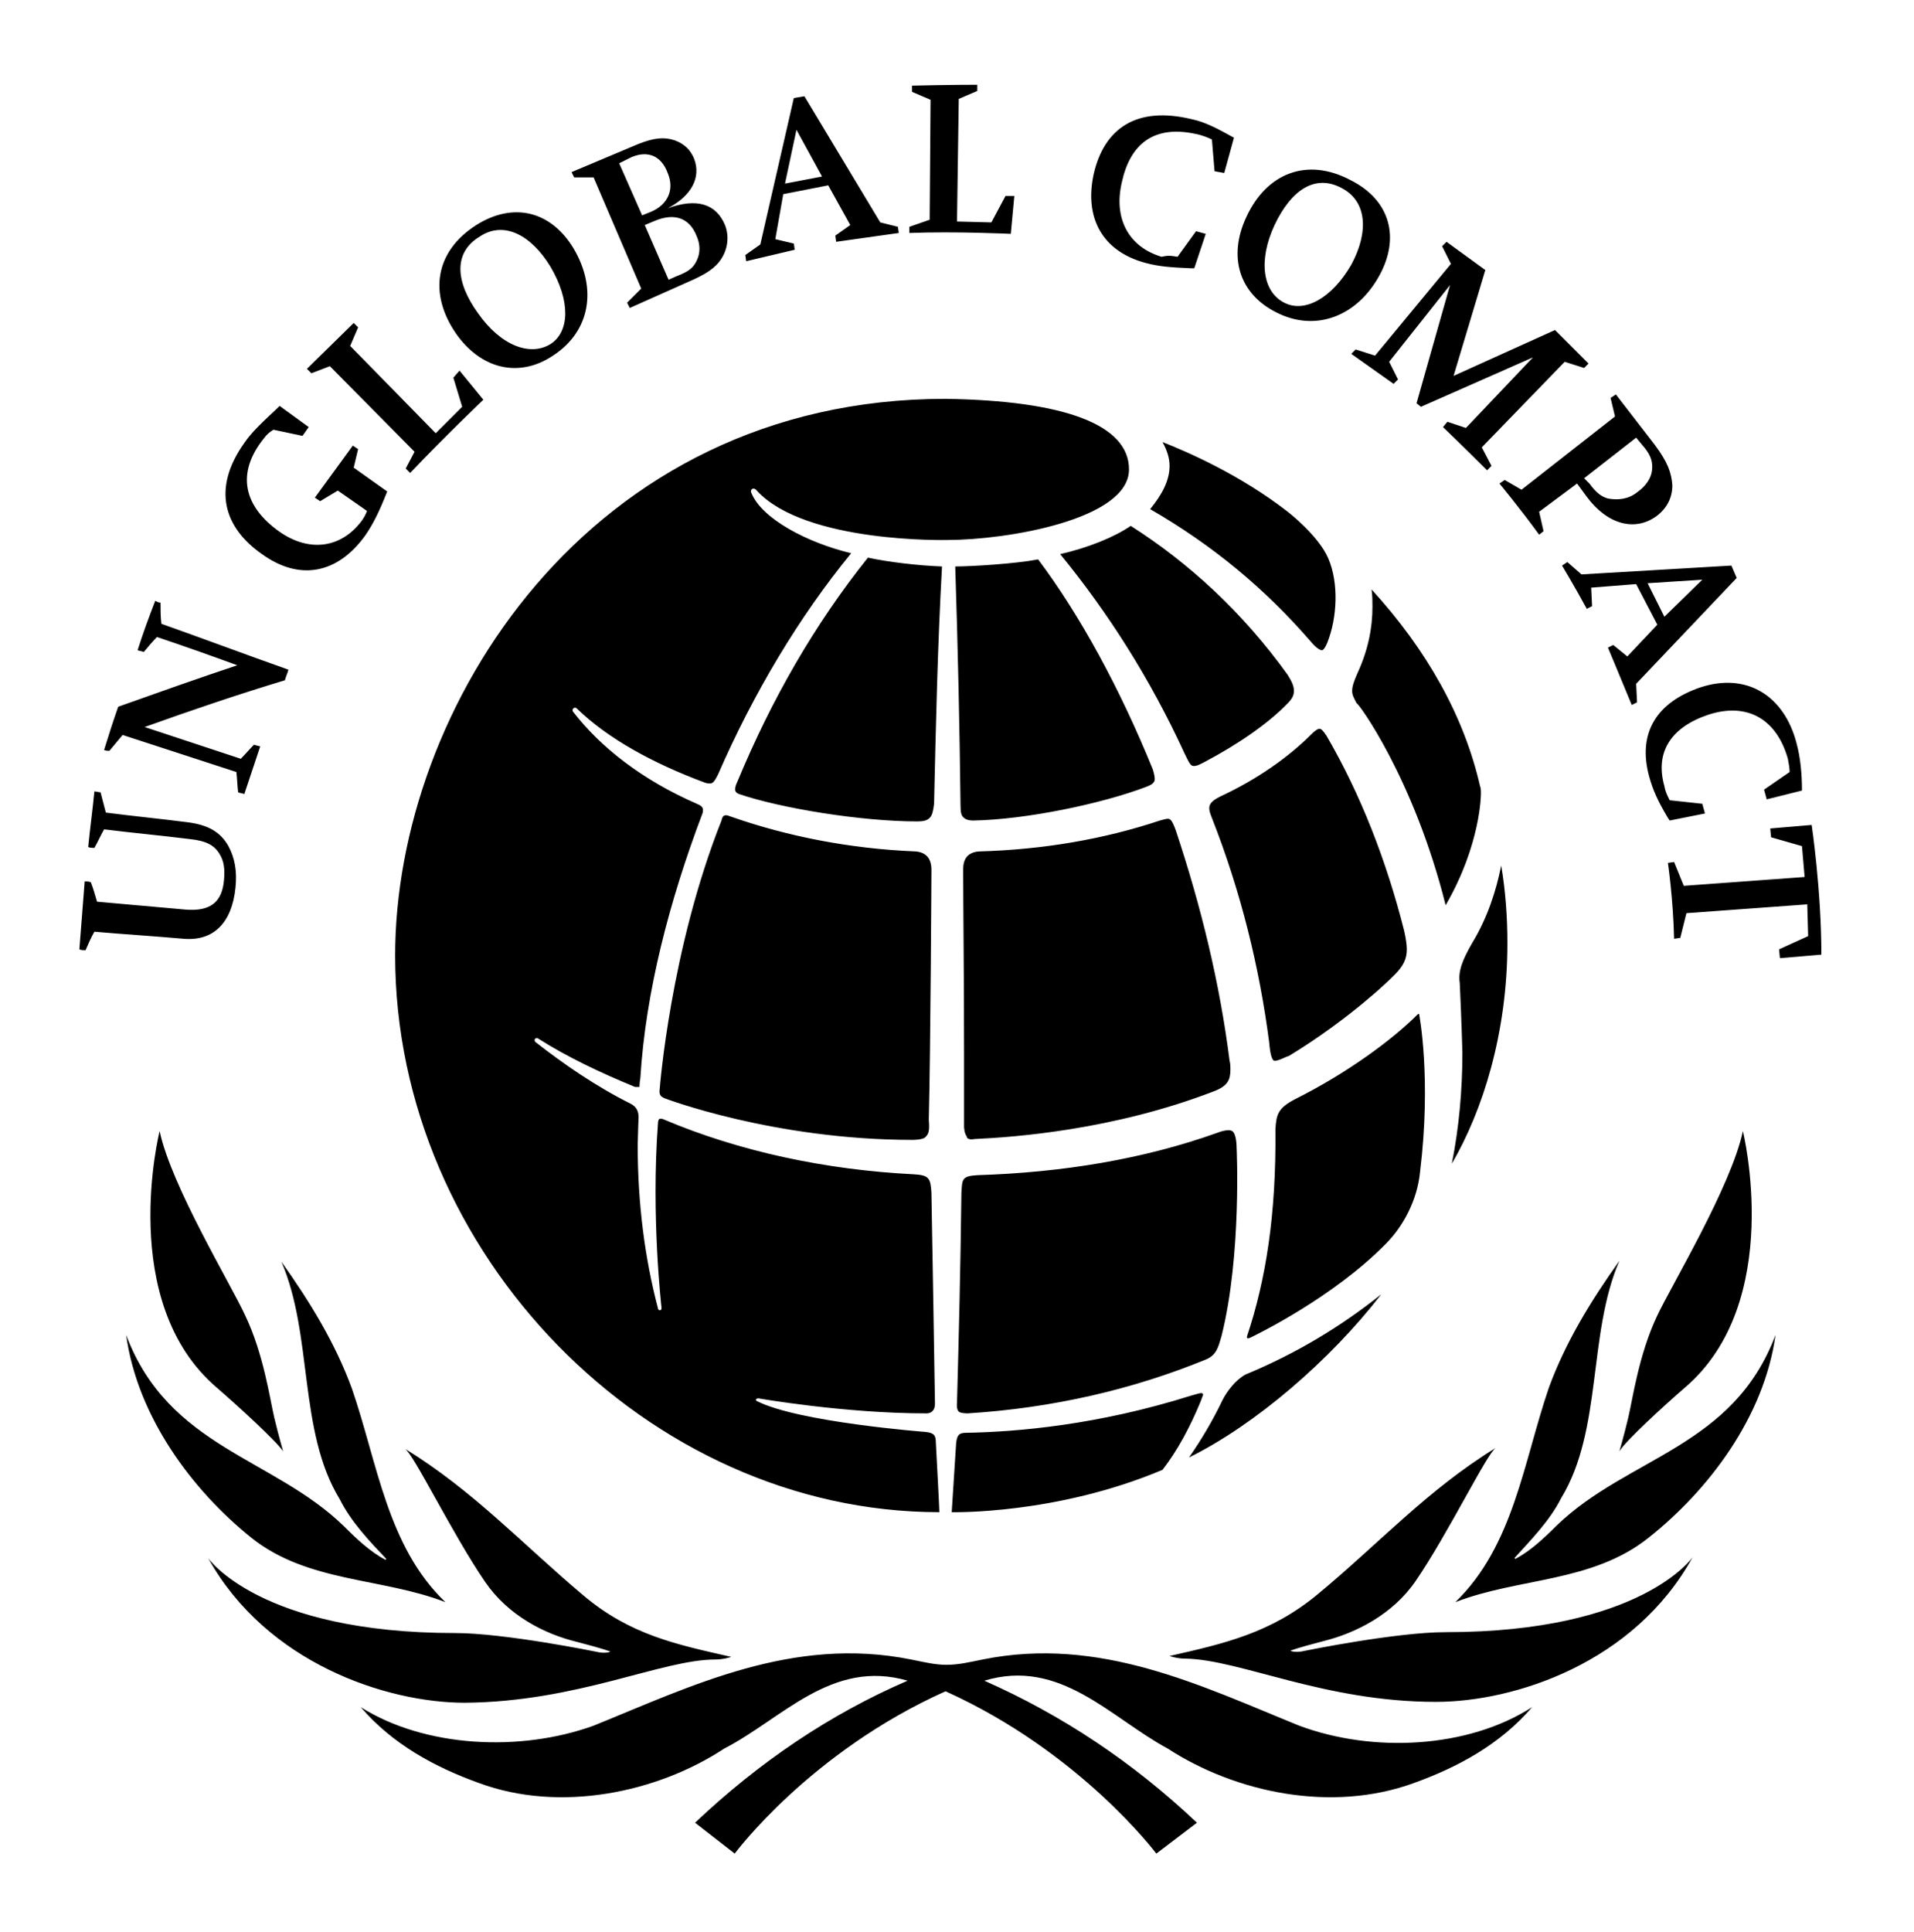 <?xml version="1.0" encoding="UTF-8"?>
<svg id="Layer_1" xmlns="http://www.w3.org/2000/svg" version="1.1" viewBox="0 0 217 219">
  <!-- Generator: Adobe Illustrator 29.8.1, SVG Export Plug-In . SVG Version: 2.1.1 Build 2)  -->
  <path id="Masterbrand_Logotype_solid" d="M144.4,120.21c-.4-.3-.5-2-.5-2-1.1-8.5-3.2-17.1-6.5-25.5-.2-.5-.3-.8-.3-1.1,0-.4.2-.8,1.2-1.3,4.3-2,7.8-4.5,10.4-7.1.4-.4.7-.6.9-.6h0c.2,0,.4.2.8.8,3.9,6.7,6.8,14.2,8.8,22.1.2.9.3,1.6.3,2.1,0,1.1-.4,1.9-1.4,2.9-2.6,2.6-7.2,6.3-12,9.2-.2,0-1.4.7-1.7.5ZM140.2,130.01s0-1.5-.5-1.8-1.7.2-1.7.2c-8.4,3-17.6,4.5-27.2,4.8-1.8.1-1.7.5-1.8,2-.1,8.5-.3,16.5-.5,23.8,0,0-.1.7.2,1,.2.2,1,.2,1,.2,9.6-.6,18.7-2.7,27-6.1,1.2-.5,1.4-1.3,1.8-2.7,2.3-9.2,1.7-21.4,1.7-21.4ZM136.5,86.41c3.8-2,7.3-4.4,9.5-6.7.5-.5.7-.9.7-1.4s-.2-1-.7-1.8c-5.1-7.1-11.2-12.7-17.8-16.9-1.9,1.3-4.9,2.5-8,3.2,5.4,6.6,10.2,14.1,14.1,22.6.4.8.6,1.3.9,1.4.4.1.9-.2,1.3-.4ZM129.9,89.21c.5-.2.8-.3,1-.7.1-.4-.2-1.3-.2-1.3-3.7-9.1-8.2-17.4-13-23.8-2.6.5-7.6.8-9.4.8.3,9.2.5,18.3.6,27.1,0,.8.1,1.2.4,1.4.2.2.6.3,1,.3,6-.1,14.6-1.9,19.6-3.8ZM136.4,158.11c0-.2-.2-.2-.2-.2-.2,0-.5.1-1.2.3-10.5,3.3-19.6,4.1-25.5,4.2-.8,0-1,.3-1.1,1.2l-.5,7.8s11.8.3,23.9-4.8c1.7-2.2,3.1-4.8,4.3-7.7.1-.3.2-.5.3-.8ZM160.9,115.01c0-.2-.2,0-.2,0-2.8,2.8-7.9,6.6-13.9,9.6-1.9,1-2.1,1.7-2.2,3.4.1,9.7-1.1,17.1-3.2,23.4,0,0-.2.5.4.2.6-.3,9.3-4.5,15.3-10.6,2-2,3.6-5,3.9-8.2,1.3-10.6-.1-17.8-.1-17.8ZM163.9,102.61c4-6.9,4-12.6,4-12.6,0-.4,0-.7-.1-.9-1.8-7.9-6-15.4-12.3-22.3.1.7.1,1.3.1,2,0,2.4-.5,4.9-1.7,7.5-.4.9-.6,1.5-.6,2s.2.8.5,1.4c.1-.2,6.5,8.5,10.1,22.9ZM72.6,122.21c.6-9.8,3.3-20.1,7-29.9.1-.2.1-.4.1-.5,0-.3-.2-.5-.7-.7-6.2-2.7-10.9-6.4-14-10.4,0,0-.2-.2,0-.4.2-.2.4,0,.4,0,3.5,3.4,8.6,6.2,14.5,8.4.3.1.4.1.6.1.3,0,.5-.2.9-1,4-9.2,9.2-17.9,15.1-25.1-5-1.2-10.1-3.9-11.3-6.8,0,0-.2-.3.1-.5.3-.1.5.2.5.2,5.5,6,21.6,5.6,21.6,5.6,6.7,0,20.6-2.3,20.6-8,0-5.1-7.4-7.8-20.8-8-40.6,0-62.4,35.2-62.4,63.1,0,33.7,28.6,63.1,61.7,63.1,0-.5-.4-7.9-.4-7.9,0-.8-.2-1.1-1.2-1.2,0,0-14.4-1.1-19.1-3.5-.2-.1-.1-.3.2-.3,0,0,9.7,1.7,19,1.7,0,0,1,.1,1-1.1,0-1-.4-23.9-.4-23.9-.1-1.7-.3-2-2-2.1-10-.5-19.8-2.6-28.3-6.2-.2-.1-.3-.1-.5-.1-.2.1-.2.5-.2.5-.8,10.6.4,20.9.4,20.9,0,.2,0,.3-.2.3s-.2-.2-.2-.2c-1.5-5.7-2.3-11.9-2.3-18.5,0-.5.1-3.2.1-3.2,0-.7-.3-1.2-.9-1.5-4-2-7.6-4.5-10.8-7,0,0-.2-.2,0-.4.2-.1.3,0,.3,0,3.3,2.1,7.1,3.9,11,5.5h.5c0-.1,0-.4.1-1M150.5,72.81c1.1-2.8,1.3-6.7.1-9.5-1.1-2.6-4.6-5.3-4.6-5.3-5.4-4.2-11.4-6.8-14.2-7.9.5.9.8,1.8.8,2.7,0,1.6-.8,3.2-2.2,4.9,7.1,4.1,13,9,18.2,15,0,0,.8,1,1.3,1,.3-.1.6-.9.6-.9ZM165.8,119.31c0,4.3-.4,8.6-1.2,12.6,3.5-6,6.3-14.8,6.3-25,0-2.9-.2-5.8-.7-8.8-.6,3-1.6,6-3.3,8.8-1.1,1.9-1.6,3.2-1.4,4.5.2,4.2.3,7.9.3,7.9ZM138.6,158.71c-1.1,2.3-2.4,4.5-3.8,6.5,7.5-3.7,16-11,21.8-18.5-4.5,3.6-9.6,6.7-15.4,9.1-1.1.6-2.1,1.9-2.6,2.9ZM105.6,98.61c0-1.3-.6-2-1.8-2.1-7.4-.3-14.5-1.7-20.8-3.9-.3-.1-.5-.2-.7-.2s-.4.1-.5.6c-5.8,14.6-7,30.4-7,30.4-.1.7.1.9.6,1.1,0,0,12.3,4.7,28.1,4.7,0,0,1.1,0,1.4-.3.4-.4.5-.7.4-2,.2-7.7.3-28.3.3-28.3ZM83.6,88.61c-.4.8-.2,1.1-.2,1.1.1.2.4.3.4.3,4.7,1.6,13.8,3.1,20.2,3.1.7,0,1.1-.1,1.4-.4s.4-.8.5-1.6h0c.2-8.8.4-18,.9-26.9-2.7-.1-6.1-.5-8.4-1-6,7.5-10.9,16-14.8,25.4M110.5,129.11c4.4-.2,15.7-1,27.1-5.4,1.6-.6,1.9-1.3,1.9-2.5,0-.3,0-.6-.1-1-1.1-8.7-3.2-17.4-6.1-26.1-.4-1.1-.6-1.3-.9-1.3-.2,0-.5.1-.9.2-6.3,2.1-13.2,3.3-20.5,3.5-1.4.1-1.8,1-1.8,2,0,4.5.1,11.6.1,21.2v8s0,.7.3,1.1c0,.3.4.4.9.3ZM14.3,151.31c4.8,12.8,16.7,13.9,24.7,21.7,1.5,1.5,3,2.9,4.7,3.8l.1-.1c-1.9-2-4-4.2-5.3-6.8-4.7-7.7-3-18.6-6.6-26.9,3.2,4.5,6.1,9.2,8,14.4,2.9,8.4,4,17.9,10.6,24.2-7.2-2.8-15.6-2.2-22-7.3-6.6-5.3-12.9-13.6-14.2-23ZM81.1,188.11c1,0,1.8-.3,1.8-.3-6.2-1.4-11.5-2.5-16.8-7-7-5.9-12.4-11.8-20.2-16.6,1,.6,5.4,9.7,9.1,15.1,2.6,3.8,6.7,5.9,10.4,6.8,3.1.8,3.8,1.1,3.8,1.1,0,0-.5.3-1.7,0,0,0-10.3-2.1-15.9-2.1-22.2,0-28-8.5-28-8.5,6.6,11.9,20.2,16.4,29.1,16.4,12.8-.1,22.3-4.9,28.4-4.9ZM162.8,192.91c8.9,0,22.5-4.4,29.1-16.4,0,0-5.8,8.5-28,8.5-5.6,0-15.9,2.1-15.9,2.1-1.2.3-1.7,0-1.7,0,0,0,.7-.3,3.8-1.1,3.6-.9,7.8-3,10.4-6.8,3.7-5.4,8.1-14.5,9.1-15.1-7.8,4.8-13.2,10.8-20.2,16.6-5.3,4.4-10.6,5.6-16.8,7,0,0,.8.3,1.8.3,6.2.1,15.7,4.9,28.4,4.9ZM24.6,157.31c2.2,1.9,6.7,6,7.5,7.2,0,0-.5-1.7-1-3.8s-1.2-7.2-3.3-11.6c-1.6-3.5-8.4-14.7-9.7-20.9,0,0-4.9,19.4,6.5,29.1ZM165,181.61c7.2-2.8,15.5-2.2,21.9-7.3,6.7-5.3,13.1-13.6,14.4-23-4.8,12.8-16.7,13.8-24.8,21.6-1.5,1.5-3,2.9-4.7,3.8l-.1-.1c1.8-2,4-4.2,5.3-6.8,4.7-7.7,3-18.6,6.6-26.9-3.2,4.5-6.1,9.2-8,14.4-2.9,8.5-4,17.9-10.6,24.3ZM147.3,195.61c-11.1-4.5-22.6-10.2-35.9-7.5-1.5.3-2.7.6-4.1.6-1.3,0-2.5-.3-4-.6-13.4-2.7-24.9,3-36,7.5-8.3,3-19.1,2.5-26.4-2.1,3.6,4.2,8.4,6.8,13.4,8.6,9.2,3.4,20.2,1.1,27.8-3.9,6.6-3.4,12.2-10.2,20.8-7.7-8.8,3.8-16.8,9.2-24.1,16.1l4.5,3.5s8.5-11.5,23.9-18.4c15.3,6.9,23.9,18.4,23.9,18.4l4.6-3.5c-7.3-6.9-15.3-12.2-24.1-16.1,8.6-2.6,14.3,4.2,20.8,7.7,7.7,5,18.6,7.3,27.9,3.9,5-1.8,9.8-4.4,13.4-8.6-7.3,4.7-18.1,5.2-26.4,2.1ZM191,157.31c11.4-9.7,6.6-29.1,6.6-29.1-1.3,6.2-8.1,17.5-9.7,20.9-2.1,4.4-2.8,9.5-3.3,11.6s-1,3.8-1,3.8c.7-1.2,5.2-5.3,7.4-7.2ZM11,102.21c3.4.3,6.7.6,10.1.9,2.7.2,4.1-.8,4.3-3.4.1-1.2,0-2.1-.5-2.9-.6-1-1.5-1.5-3.4-1.7-3.2-.4-6.5-.7-9.7-1.1-.4.7-.7,1.4-1.1,2.1-.2,0-.5,0-.7-.1.2-2.1.5-4.2.7-6.3.2,0,.5.1.7.1.2.8.4,1.5.6,2.3,3.1.4,6.2.7,9.3,1.1,2.3.3,3.7,1.1,4.6,2.7.7,1.3,1,2.8.8,4.7-.4,4-2.5,6.1-5.9,5.8-3.4-.3-6.7-.5-10.1-.8-.4.7-.7,1.4-1,2.1-.2,0-.5,0-.7-.1.2-2.6.4-5.1.6-7.7.2,0,.5,0,.7.1.3.8.5,1.5.7,2.2ZM16.4,82.41c3.6,1.2,7.3,2.4,10.9,3.6.5-.5,1-1.1,1.5-1.6.2.1.4.1.7.2-.6,1.8-1.2,3.6-1.8,5.4-.2-.1-.5-.1-.7-.2-.1-.8-.1-1.5-.2-2.3-4.3-1.4-8.6-2.8-12.9-4.2-.5.6-1,1.2-1.5,1.8-.1,0-.4,0-.6-.1.5-1.6,1-3.2,1.6-4.9,4.5-1.6,9-3.2,13.5-4.7-3-1.1-6.1-2.2-9.1-3.2-.5.5-1,1.1-1.5,1.7-.2-.1-.4-.1-.7-.2.6-1.9,1.3-3.8,2-5.6.2.1.4.2.6.2,0,.8,0,1.6.1,2.4,4.8,1.7,9.6,3.5,14.4,5.2-.1.4-.3.8-.4,1.2-5.3,1.6-10.6,3.4-15.9,5.3ZM40.1,53.01l3.8,2.7c-.9,2.3-1.6,3.7-2.5,5-3.1,4.3-7.4,5.2-11.7,2.1-4.3-3-5.7-7.4-2-12.6.8-1.2,2.1-2.4,3.7-3.9l.3-.3,3.3,2.4-.7,1-3.3-.7c-.5.3-.8.6-1.1,1-3.2,4-2.2,7.7,1.7,10.5,3.5,2.5,7.2,1.9,9.5-1.3.4-.6.5-1,.5-1l-3.3-2.3-2,1.2-.6-.4,4.3-5.9.6.4-.5,2.1ZM47,51.21l-9.6-9.7-2.1.8-.5-.5,5.3-5.2.5.5-.9,2.1,9.7,9.9,3-3-1-3.3.7-.8,2.7,3.3s-4.2,4-8.3,8.3l-.5-.5,1-1.9ZM51.7,37.81c-3.1-4.5-2.4-9.3,2.3-12.3,4.3-2.7,8.5-1.5,11,2.6,2.7,4.5,2,9.4-2.3,12.2-3.9,2.6-8.2,1.5-11-2.5h0ZM54.2,35.51c2.6,3.7,5.9,4.9,8.2,3.5,2.2-1.4,2.3-4.9,0-8.8-2.2-3.6-5.3-5.2-8-3.4-3,1.8-2.8,5.1-.2,8.7h0ZM72.7,32.71l-5.4-12.6h-2.2l-.3-.6,7.6-3.2c1.8-.7,2.9-.8,4.1-.4,1.1.4,1.8,1.1,2.2,2.1.8,2.1-.3,4.2-3,5.6,3.3-1.2,5.5-.5,6.5,1.9.5,1.3.3,2.7-.4,3.8-.7,1.1-1.8,1.8-3.9,2.7l-6.5,2.9-.3-.6,1.6-1.6ZM72.8,24.41l1-.4c1.9-.8,2.7-2.5,1.9-4.4-.7-1.9-2.2-2.6-4.1-1.8l-1.4.7,2.6,5.9ZM75.8,31.71l.9-.4c1.3-.5,1.9-.9,2.3-1.8.4-.8.4-1.8,0-2.7-.8-2.1-2.5-2.7-4.7-1.8l-1.2.5,2.7,6.2ZM88.8,22.01l-.9,5.1,2.1.5.1.7-5.5,1.3-.1-.7,1.7-1.2,3.8-16.6,1.2-.2,8.6,14.3,2,.5.1.7-7.1,1-.1-.7,1.7-1.2-2.5-4.5-5.1,1ZM89,20.81l4.2-.8-2.9-5.3-1.3,6.1ZM105.4,24.91l.1-13.6-2.1-.9v-.7c3.9-.1,7.4-.1,7.4-.1v.7l-2.1.9-.2,13.9,3.9.1,1.6-3h1l-.4,4.3s-6.3-.3-11.5-.1v-.7l2.3-.8ZM133.5,29.11l2.1-2.9,1.1.3-1.3,3.9h-.4c-2.3-.1-3.6-.2-5.1-.6-4.9-1.3-7-5.1-5.9-10.1,1.2-5.2,4.9-7.7,11.1-6.2,1.5.3,3,1.1,4.8,2.1l-1.1,4-1.1-.2-.3-3.6s-.6-.3-1.3-.5c-5.4-1.4-8,1.2-8.9,5.3-1,4.2.8,7.4,4.5,8.5.8-.2,1.2-.1,1.8,0h0ZM164.8,42.61l11.5-5.2,3.8,3.8-.5.5-2.2-.7-9.4,9.7,1.1,2.1-.5.5c-2.5-2.5-5-4.9-5-4.9l.5-.6,2.1.7,7.6-8-12.7,5.6-.5-.4,3.8-13.4-6.9,8.7,1,2-.5.5-4.8-3.4.5-.5,2.2.7,8.6-10.4-1-2,.5-.5,4.4,3.2-3.6,12ZM178.8,54.81l-4.3,3.2.5,2.2-.5.4c-2.1-2.9-4.5-5.8-4.5-5.8l.6-.4,1.9,1.1,10.6-8.3-.5-2.1.6-.4,4.4,5.7c1.5,2,1.9,3.2,2,4.6,0,1.4-.6,2.6-1.8,3.5-2.5,1.8-5.6.9-7.9-2.2l-1.1-1.5ZM180.2,54.81c.8,1.1,1.4,1.5,2.1,1.7,1.1.2,2.3.1,3.3-.7,1-.7,1.6-1.6,1.7-2.5.1-.9-.1-1.6-.8-2.5l-1-1.2-5.9,4.6.6.6ZM185.5,66.21l-5.1.4.1,2.1-.6.3c-1.3-2.4-2.8-4.9-2.8-4.9l.6-.4,1.6,1.4,17-1,.6,1.4-11.4,12,.1,2.1-.6.3c-1.4-3.4-2.7-6.5-2.7-6.5l.6-.3,1.6,1.3,3.4-3.6-2.4-4.6ZM186.8,66.11l1.9,3.8,4.3-4.2-6.2.4ZM189.3,90.71l3.7.4.3,1.1-4,.8-.2-.3c-1.2-2-1.7-3.2-2.1-4.6-1.4-5,.8-8.5,5.8-10.2,5.2-1.7,9.5.9,10.9,6.4.4,1.5.6,3.3.6,5.3l-4,1-.3-1.1,2.9-2c0-.4-.1-1-.2-1.5-1.3-4.6-4.7-6.4-9-5-4.2,1.4-6.1,4.2-5,8.1.1.6.3,1,.6,1.6h0ZM204.9,102.51l-13.7,1-.7,2.8-.7.1c-.1-4.5-.7-8.6-.7-8.6l.7-.1,1.1,2.7,13.7-1-.3-3.5-3.5-1-.1-1,4.7-.4s1.1,7.4,1.1,14.7l-4.7.4-.1-1,3.3-1.5-.1-3.6ZM141.3,24.61c2.3-5,6.9-6.8,11.8-4.2,4.6,2.3,5.6,6.6,3.3,10.8-2.5,4.6-7.2,6.5-11.7,4.2-4.2-2.1-5.5-6.3-3.4-10.8h0ZM144.5,25.51c-1.9,4.1-1.3,7.6,1.1,8.8,2.3,1.2,5.4-.5,7.6-4.3,2-3.7,1.8-7.2-1.1-8.7-3-1.6-5.7.2-7.6,4.2ZM144.4,120.21c-.4-.3-.5-2-.5-2-1.1-8.5-3.2-17.1-6.5-25.5-.2-.5-.3-.8-.3-1.1,0-.4.2-.8,1.2-1.3,4.3-2,7.8-4.5,10.4-7.1.4-.4.7-.6.9-.6h0c.2,0,.4.2.8.8,3.9,6.7,6.8,14.2,8.8,22.1.2.9.3,1.6.3,2.1,0,1.1-.4,1.9-1.4,2.9-2.6,2.6-7.2,6.3-12,9.2-.2,0-1.4.7-1.7.5ZM140.2,130.01s0-1.5-.5-1.8-1.7.2-1.7.2c-8.4,3-17.6,4.5-27.2,4.8-1.8.1-1.7.5-1.8,2-.1,8.5-.3,16.5-.5,23.8,0,0-.1.7.2,1,.2.2,1,.2,1,.2,9.6-.6,18.7-2.7,27-6.1,1.2-.5,1.4-1.3,1.8-2.7,2.3-9.2,1.7-21.4,1.7-21.4ZM136.5,86.41c3.8-2,7.3-4.4,9.5-6.7.5-.5.7-.9.7-1.4s-.2-1-.7-1.8c-5.1-7.1-11.2-12.7-17.8-16.9-1.9,1.3-4.9,2.5-8,3.2,5.4,6.6,10.2,14.1,14.1,22.6.4.8.6,1.3.9,1.4.4.1.9-.2,1.3-.4ZM129.9,89.21c.5-.2.8-.3,1-.7.1-.4-.2-1.3-.2-1.3-3.7-9.1-8.2-17.4-13-23.8-2.6.5-7.6.8-9.4.8.3,9.2.5,18.3.6,27.1,0,.8.1,1.2.4,1.4.2.2.6.3,1,.3,6-.1,14.6-1.9,19.6-3.8ZM136.4,158.11c0-.2-.2-.2-.2-.2-.2,0-.5.1-1.2.3-10.5,3.3-19.6,4.1-25.5,4.2-.8,0-1,.3-1.1,1.2l-.5,7.8s11.8.3,23.9-4.8c1.7-2.2,3.1-4.8,4.3-7.7.1-.3.2-.5.3-.8ZM160.9,115.01c0-.2-.2,0-.2,0-2.8,2.8-7.9,6.6-13.9,9.6-1.9,1-2.1,1.7-2.2,3.4.1,9.7-1.1,17.1-3.2,23.4,0,0-.2.5.4.2.6-.3,9.3-4.5,15.3-10.6,2-2,3.6-5,3.9-8.2,1.3-10.6-.1-17.8-.1-17.8ZM163.9,102.61c4-6.9,4-12.6,4-12.6,0-.4,0-.7-.1-.9-1.8-7.9-6-15.4-12.3-22.3.1.7.1,1.3.1,2,0,2.4-.5,4.9-1.7,7.5-.4.9-.6,1.5-.6,2s.2.8.5,1.4c.1-.2,6.5,8.5,10.1,22.9ZM72.6,122.21c.6-9.8,3.3-20.1,7-29.9.1-.2.1-.4.1-.5,0-.3-.2-.5-.7-.7-6.2-2.7-10.9-6.4-14-10.4,0,0-.2-.2,0-.4.2-.2.4,0,.4,0,3.5,3.4,8.6,6.2,14.5,8.4.3.1.4.1.6.1.3,0,.5-.2.9-1,4-9.2,9.2-17.9,15.1-25.1-5-1.2-10.1-3.9-11.3-6.8,0,0-.2-.3.1-.5.3-.1.5.2.5.2,5.5,6,21.6,5.6,21.6,5.6,6.7,0,20.6-2.3,20.6-8,0-5.1-7.4-7.8-20.8-8-40.6,0-62.4,35.2-62.4,63.1,0,33.7,28.6,63.1,61.7,63.1,0-.5-.4-7.9-.4-7.9,0-.8-.2-1.1-1.2-1.2,0,0-14.4-1.1-19.1-3.5-.2-.1-.1-.3.2-.3,0,0,9.7,1.7,19,1.7,0,0,1,.1,1-1.1,0-1-.4-23.9-.4-23.9-.1-1.7-.3-2-2-2.1-10-.5-19.8-2.6-28.3-6.2-.2-.1-.3-.1-.5-.1-.2.1-.2.5-.2.5-.8,10.6.4,20.9.4,20.9,0,.2,0,.3-.2.3s-.2-.2-.2-.2c-1.5-5.7-2.3-11.9-2.3-18.5,0-.5.1-3.2.1-3.2,0-.7-.3-1.2-.9-1.5-4-2-7.6-4.5-10.8-7,0,0-.2-.2,0-.4.2-.1.3,0,.3,0,3.3,2.1,7.1,3.9,11,5.5h.5c0-.1,0-.4.1-1M150.5,72.81c1.1-2.8,1.3-6.7.1-9.5-1.1-2.6-4.6-5.3-4.6-5.3-5.4-4.2-11.4-6.8-14.2-7.9.5.9.8,1.8.8,2.7,0,1.6-.8,3.2-2.2,4.9,7.1,4.1,13,9,18.2,15,0,0,.8,1,1.3,1,.3-.1.6-.9.6-.9ZM165.8,119.31c0,4.3-.4,8.6-1.2,12.6,3.5-6,6.3-14.8,6.3-25,0-2.9-.2-5.8-.7-8.8-.6,3-1.6,6-3.3,8.8-1.1,1.9-1.6,3.2-1.4,4.5.2,4.2.3,7.9.3,7.9ZM138.6,158.71c-1.1,2.3-2.4,4.5-3.8,6.5,7.5-3.7,16-11,21.8-18.5-4.5,3.6-9.6,6.7-15.4,9.1-1.1.6-2.1,1.9-2.6,2.9ZM105.6,98.61c0-1.3-.6-2-1.8-2.1-7.4-.3-14.5-1.7-20.8-3.9-.3-.1-.5-.2-.7-.2s-.4.1-.5.6c-5.8,14.6-7,30.4-7,30.4-.1.7.1.9.6,1.1,0,0,12.3,4.7,28.1,4.7,0,0,1.1,0,1.4-.3.4-.4.5-.7.4-2,.2-7.7.3-28.3.3-28.3ZM83.6,88.61c-.4.8-.2,1.1-.2,1.1.1.2.4.3.4.3,4.7,1.6,13.8,3.1,20.2,3.1.7,0,1.1-.1,1.4-.4s.4-.8.5-1.6h0c.2-8.8.4-18,.9-26.9-2.7-.1-6.1-.5-8.4-1-6,7.5-10.9,16-14.8,25.4M110.5,129.11c4.4-.2,15.7-1,27.1-5.4,1.6-.6,1.9-1.3,1.9-2.5,0-.3,0-.6-.1-1-1.1-8.7-3.2-17.4-6.1-26.1-.4-1.1-.6-1.3-.9-1.3-.2,0-.5.1-.9.2-6.3,2.1-13.2,3.3-20.5,3.5-1.4.1-1.8,1-1.8,2,0,4.5.1,11.6.1,21.2v8s0,.7.3,1.1c0,.3.4.4.9.3ZM14.3,151.31c4.8,12.8,16.7,13.9,24.7,21.7,1.5,1.5,3,2.9,4.7,3.8l.1-.1c-1.9-2-4-4.2-5.3-6.8-4.7-7.7-3-18.6-6.6-26.9,3.2,4.5,6.1,9.2,8,14.4,2.9,8.4,4,17.9,10.6,24.2-7.2-2.8-15.6-2.2-22-7.3-6.6-5.3-12.9-13.6-14.2-23ZM81.1,188.11c1,0,1.8-.3,1.8-.3-6.2-1.4-11.5-2.5-16.8-7-7-5.9-12.4-11.8-20.2-16.6,1,.6,5.4,9.7,9.1,15.1,2.6,3.8,6.7,5.9,10.4,6.8,3.1.8,3.8,1.1,3.8,1.1,0,0-.5.3-1.7,0,0,0-10.3-2.1-15.9-2.1-22.2,0-28-8.5-28-8.5,6.6,11.9,20.2,16.4,29.1,16.4,12.8-.1,22.3-4.9,28.4-4.9ZM162.8,192.91c8.9,0,22.5-4.4,29.1-16.4,0,0-5.8,8.5-28,8.5-5.6,0-15.9,2.1-15.9,2.1-1.2.3-1.7,0-1.7,0,0,0,.7-.3,3.8-1.1,3.6-.9,7.8-3,10.4-6.8,3.7-5.4,8.1-14.5,9.1-15.1-7.8,4.8-13.2,10.8-20.2,16.6-5.3,4.4-10.6,5.6-16.8,7,0,0,.8.3,1.8.3,6.2.1,15.7,4.9,28.4,4.9ZM24.6,157.31c2.2,1.9,6.7,6,7.5,7.2,0,0-.5-1.7-1-3.8s-1.2-7.2-3.3-11.6c-1.6-3.5-8.4-14.7-9.7-20.9,0,0-4.9,19.4,6.5,29.1ZM165,181.61c7.2-2.8,15.5-2.2,21.9-7.3,6.7-5.3,13.1-13.6,14.4-23-4.8,12.8-16.7,13.8-24.8,21.6-1.5,1.5-3,2.9-4.7,3.8l-.1-.1c1.8-2,4-4.2,5.3-6.8,4.7-7.7,3-18.6,6.6-26.9-3.2,4.5-6.1,9.2-8,14.4-2.9,8.5-4,17.9-10.6,24.3ZM147.3,195.61c-11.1-4.5-22.6-10.2-35.9-7.5-1.5.3-2.7.6-4.1.6-1.3,0-2.5-.3-4-.6-13.4-2.7-24.9,3-36,7.5-8.3,3-19.1,2.5-26.4-2.1,3.6,4.2,8.4,6.8,13.4,8.6,9.2,3.4,20.2,1.1,27.8-3.9,6.6-3.4,12.2-10.2,20.8-7.7-8.8,3.8-16.8,9.2-24.1,16.1l4.5,3.5s8.5-11.5,23.9-18.4c15.3,6.9,23.9,18.4,23.9,18.4l4.6-3.5c-7.3-6.9-15.3-12.2-24.1-16.1,8.6-2.6,14.3,4.2,20.8,7.7,7.7,5,18.6,7.3,27.9,3.9,5-1.8,9.8-4.4,13.4-8.6-7.3,4.7-18.1,5.2-26.4,2.1ZM191,157.31c11.4-9.7,6.6-29.1,6.6-29.1-1.3,6.2-8.1,17.5-9.7,20.9-2.1,4.4-2.8,9.5-3.3,11.6s-1,3.8-1,3.8c.7-1.2,5.2-5.3,7.4-7.2ZM11,102.21c3.4.3,6.7.6,10.1.9,2.7.2,4.1-.8,4.3-3.4.1-1.2,0-2.1-.5-2.9-.6-1-1.5-1.5-3.4-1.7-3.2-.4-6.5-.7-9.7-1.1-.4.7-.7,1.4-1.1,2.1-.2,0-.5,0-.7-.1.2-2.1.5-4.2.7-6.3.2,0,.5.1.7.1.2.8.4,1.5.6,2.3,3.1.4,6.2.7,9.3,1.1,2.3.3,3.7,1.1,4.6,2.7.7,1.3,1,2.8.8,4.7-.4,4-2.5,6.1-5.9,5.8-3.4-.3-6.7-.5-10.1-.8-.4.7-.7,1.4-1,2.1-.2,0-.5,0-.7-.1.2-2.6.4-5.1.6-7.7.2,0,.5,0,.7.1.3.8.5,1.5.7,2.2ZM16.4,82.41c3.6,1.2,7.3,2.4,10.9,3.6.5-.5,1-1.1,1.5-1.6.2.1.4.1.7.2-.6,1.8-1.2,3.6-1.8,5.4-.2-.1-.5-.1-.7-.2-.1-.8-.1-1.5-.2-2.3-4.3-1.4-8.6-2.8-12.9-4.2-.5.6-1,1.2-1.5,1.8-.1,0-.4,0-.6-.1.5-1.6,1-3.2,1.6-4.9,4.5-1.6,9-3.2,13.5-4.7-3-1.1-6.1-2.2-9.1-3.2-.5.5-1,1.1-1.5,1.7-.2-.1-.4-.1-.7-.2.6-1.9,1.3-3.8,2-5.6.2.1.4.2.6.2,0,.8,0,1.6.1,2.4,4.8,1.7,9.6,3.5,14.4,5.2-.1.4-.3.8-.4,1.2-5.3,1.6-10.6,3.4-15.9,5.3ZM40.1,53.01l3.8,2.7c-.9,2.3-1.6,3.7-2.5,5-3.1,4.3-7.4,5.2-11.7,2.1-4.3-3-5.7-7.4-2-12.6.8-1.2,2.1-2.4,3.7-3.9l.3-.3,3.3,2.4-.7,1-3.3-.7c-.5.3-.8.6-1.1,1-3.2,4-2.2,7.7,1.7,10.5,3.5,2.5,7.2,1.9,9.5-1.3.4-.6.5-1,.5-1l-3.3-2.3-2,1.2-.6-.4,4.3-5.9.6.4-.5,2.1ZM47,51.21l-9.6-9.7-2.1.8-.5-.5,5.3-5.2.5.5-.9,2.1,9.7,9.9,3-3-1-3.3.7-.8,2.7,3.3s-4.2,4-8.3,8.3l-.5-.5,1-1.9ZM51.7,37.81c-3.1-4.5-2.4-9.3,2.3-12.3,4.3-2.7,8.5-1.5,11,2.6,2.7,4.5,2,9.4-2.3,12.2-3.9,2.6-8.2,1.5-11-2.5h0ZM54.2,35.51c2.6,3.7,5.9,4.9,8.2,3.5,2.2-1.4,2.3-4.9,0-8.8-2.2-3.6-5.3-5.2-8-3.4-3,1.8-2.8,5.1-.2,8.7h0ZM72.7,32.71l-5.4-12.6h-2.2l-.3-.6,7.6-3.2c1.8-.7,2.9-.8,4.1-.4,1.1.4,1.8,1.1,2.2,2.1.8,2.1-.3,4.2-3,5.6,3.3-1.2,5.5-.5,6.5,1.9.5,1.3.3,2.7-.4,3.8-.7,1.1-1.8,1.8-3.9,2.7l-6.5,2.9-.3-.6,1.6-1.6ZM72.8,24.41l1-.4c1.9-.8,2.7-2.5,1.9-4.4-.7-1.9-2.2-2.6-4.1-1.8l-1.4.7,2.6,5.9ZM75.8,31.71l.9-.4c1.3-.5,1.9-.9,2.3-1.8.4-.8.4-1.8,0-2.7-.8-2.1-2.5-2.7-4.7-1.8l-1.2.5,2.7,6.2ZM88.8,22.01l-.9,5.1,2.1.5.1.7-5.5,1.3-.1-.7,1.7-1.2,3.8-16.6,1.2-.2,8.6,14.3,2,.5.1.7-7.1,1-.1-.7,1.7-1.2-2.5-4.5-5.1,1ZM89,20.81l4.2-.8-2.9-5.3-1.3,6.1ZM105.4,24.91l.1-13.6-2.1-.9v-.7c3.9-.1,7.4-.1,7.4-.1v.7l-2.1.9-.2,13.9,3.9.1,1.6-3h1l-.4,4.3s-6.3-.3-11.5-.1v-.7l2.3-.8ZM133.5,29.11l2.1-2.9,1.1.3-1.3,3.9h-.4c-2.3-.1-3.6-.2-5.1-.6-4.9-1.3-7-5.1-5.9-10.1,1.2-5.2,4.9-7.7,11.1-6.2,1.5.3,3,1.1,4.8,2.1l-1.1,4-1.1-.2-.3-3.6s-.6-.3-1.3-.5c-5.4-1.4-8,1.2-8.9,5.3-1,4.2.8,7.4,4.5,8.5.8-.2,1.2-.1,1.8,0h0ZM164.8,42.61l11.5-5.2,3.8,3.8-.5.5-2.2-.7-9.4,9.7,1.1,2.1-.5.5c-2.5-2.5-5-4.9-5-4.9l.5-.6,2.1.7,7.6-8-12.7,5.6-.5-.4,3.8-13.4-6.9,8.7,1,2-.5.5-4.8-3.4.5-.5,2.2.7,8.6-10.4-1-2,.5-.5,4.4,3.2-3.6,12ZM178.8,54.81l-4.3,3.2.5,2.2-.5.4c-2.1-2.9-4.5-5.8-4.5-5.8l.6-.4,1.9,1.1,10.6-8.3-.5-2.1.6-.4,4.4,5.7c1.5,2,1.9,3.2,2,4.6,0,1.4-.6,2.6-1.8,3.5-2.5,1.8-5.6.9-7.9-2.2l-1.1-1.5ZM180.2,54.81c.8,1.1,1.4,1.5,2.1,1.7,1.1.2,2.3.1,3.3-.7,1-.7,1.6-1.6,1.7-2.5.1-.9-.1-1.6-.8-2.5l-1-1.2-5.9,4.6.6.6ZM185.5,66.21l-5.1.4.1,2.1-.6.3c-1.3-2.4-2.8-4.9-2.8-4.9l.6-.4,1.6,1.4,17-1,.6,1.4-11.4,12,.1,2.1-.6.3c-1.4-3.4-2.7-6.5-2.7-6.5l.6-.3,1.6,1.3,3.4-3.6-2.4-4.6ZM186.8,66.11l1.9,3.8,4.3-4.2-6.2.4ZM189.3,90.71l3.7.4.3,1.1-4,.8-.2-.3c-1.2-2-1.7-3.2-2.1-4.6-1.4-5,.8-8.5,5.8-10.2,5.2-1.7,9.5.9,10.9,6.4.4,1.5.6,3.3.6,5.3l-4,1-.3-1.1,2.9-2c0-.4-.1-1-.2-1.5-1.3-4.6-4.7-6.4-9-5-4.2,1.4-6.1,4.2-5,8.1.1.6.3,1,.6,1.6h0ZM204.9,102.51l-13.7,1-.7,2.8-.7.1c-.1-4.5-.7-8.6-.7-8.6l.7-.1,1.1,2.7,13.7-1-.3-3.5-3.5-1-.1-1,4.7-.4s1.1,7.4,1.1,14.7l-4.7.4-.1-1,3.3-1.5-.1-3.6ZM141.3,24.61c2.3-5,6.9-6.8,11.8-4.2,4.6,2.3,5.6,6.6,3.3,10.8-2.5,4.6-7.2,6.5-11.7,4.2-4.2-2.1-5.5-6.3-3.4-10.8h0ZM144.5,25.51c-1.9,4.1-1.3,7.6,1.1,8.8,2.3,1.2,5.4-.5,7.6-4.3,2-3.7,1.8-7.2-1.1-8.7-3-1.6-5.7.2-7.6,4.2Z"/>
</svg>